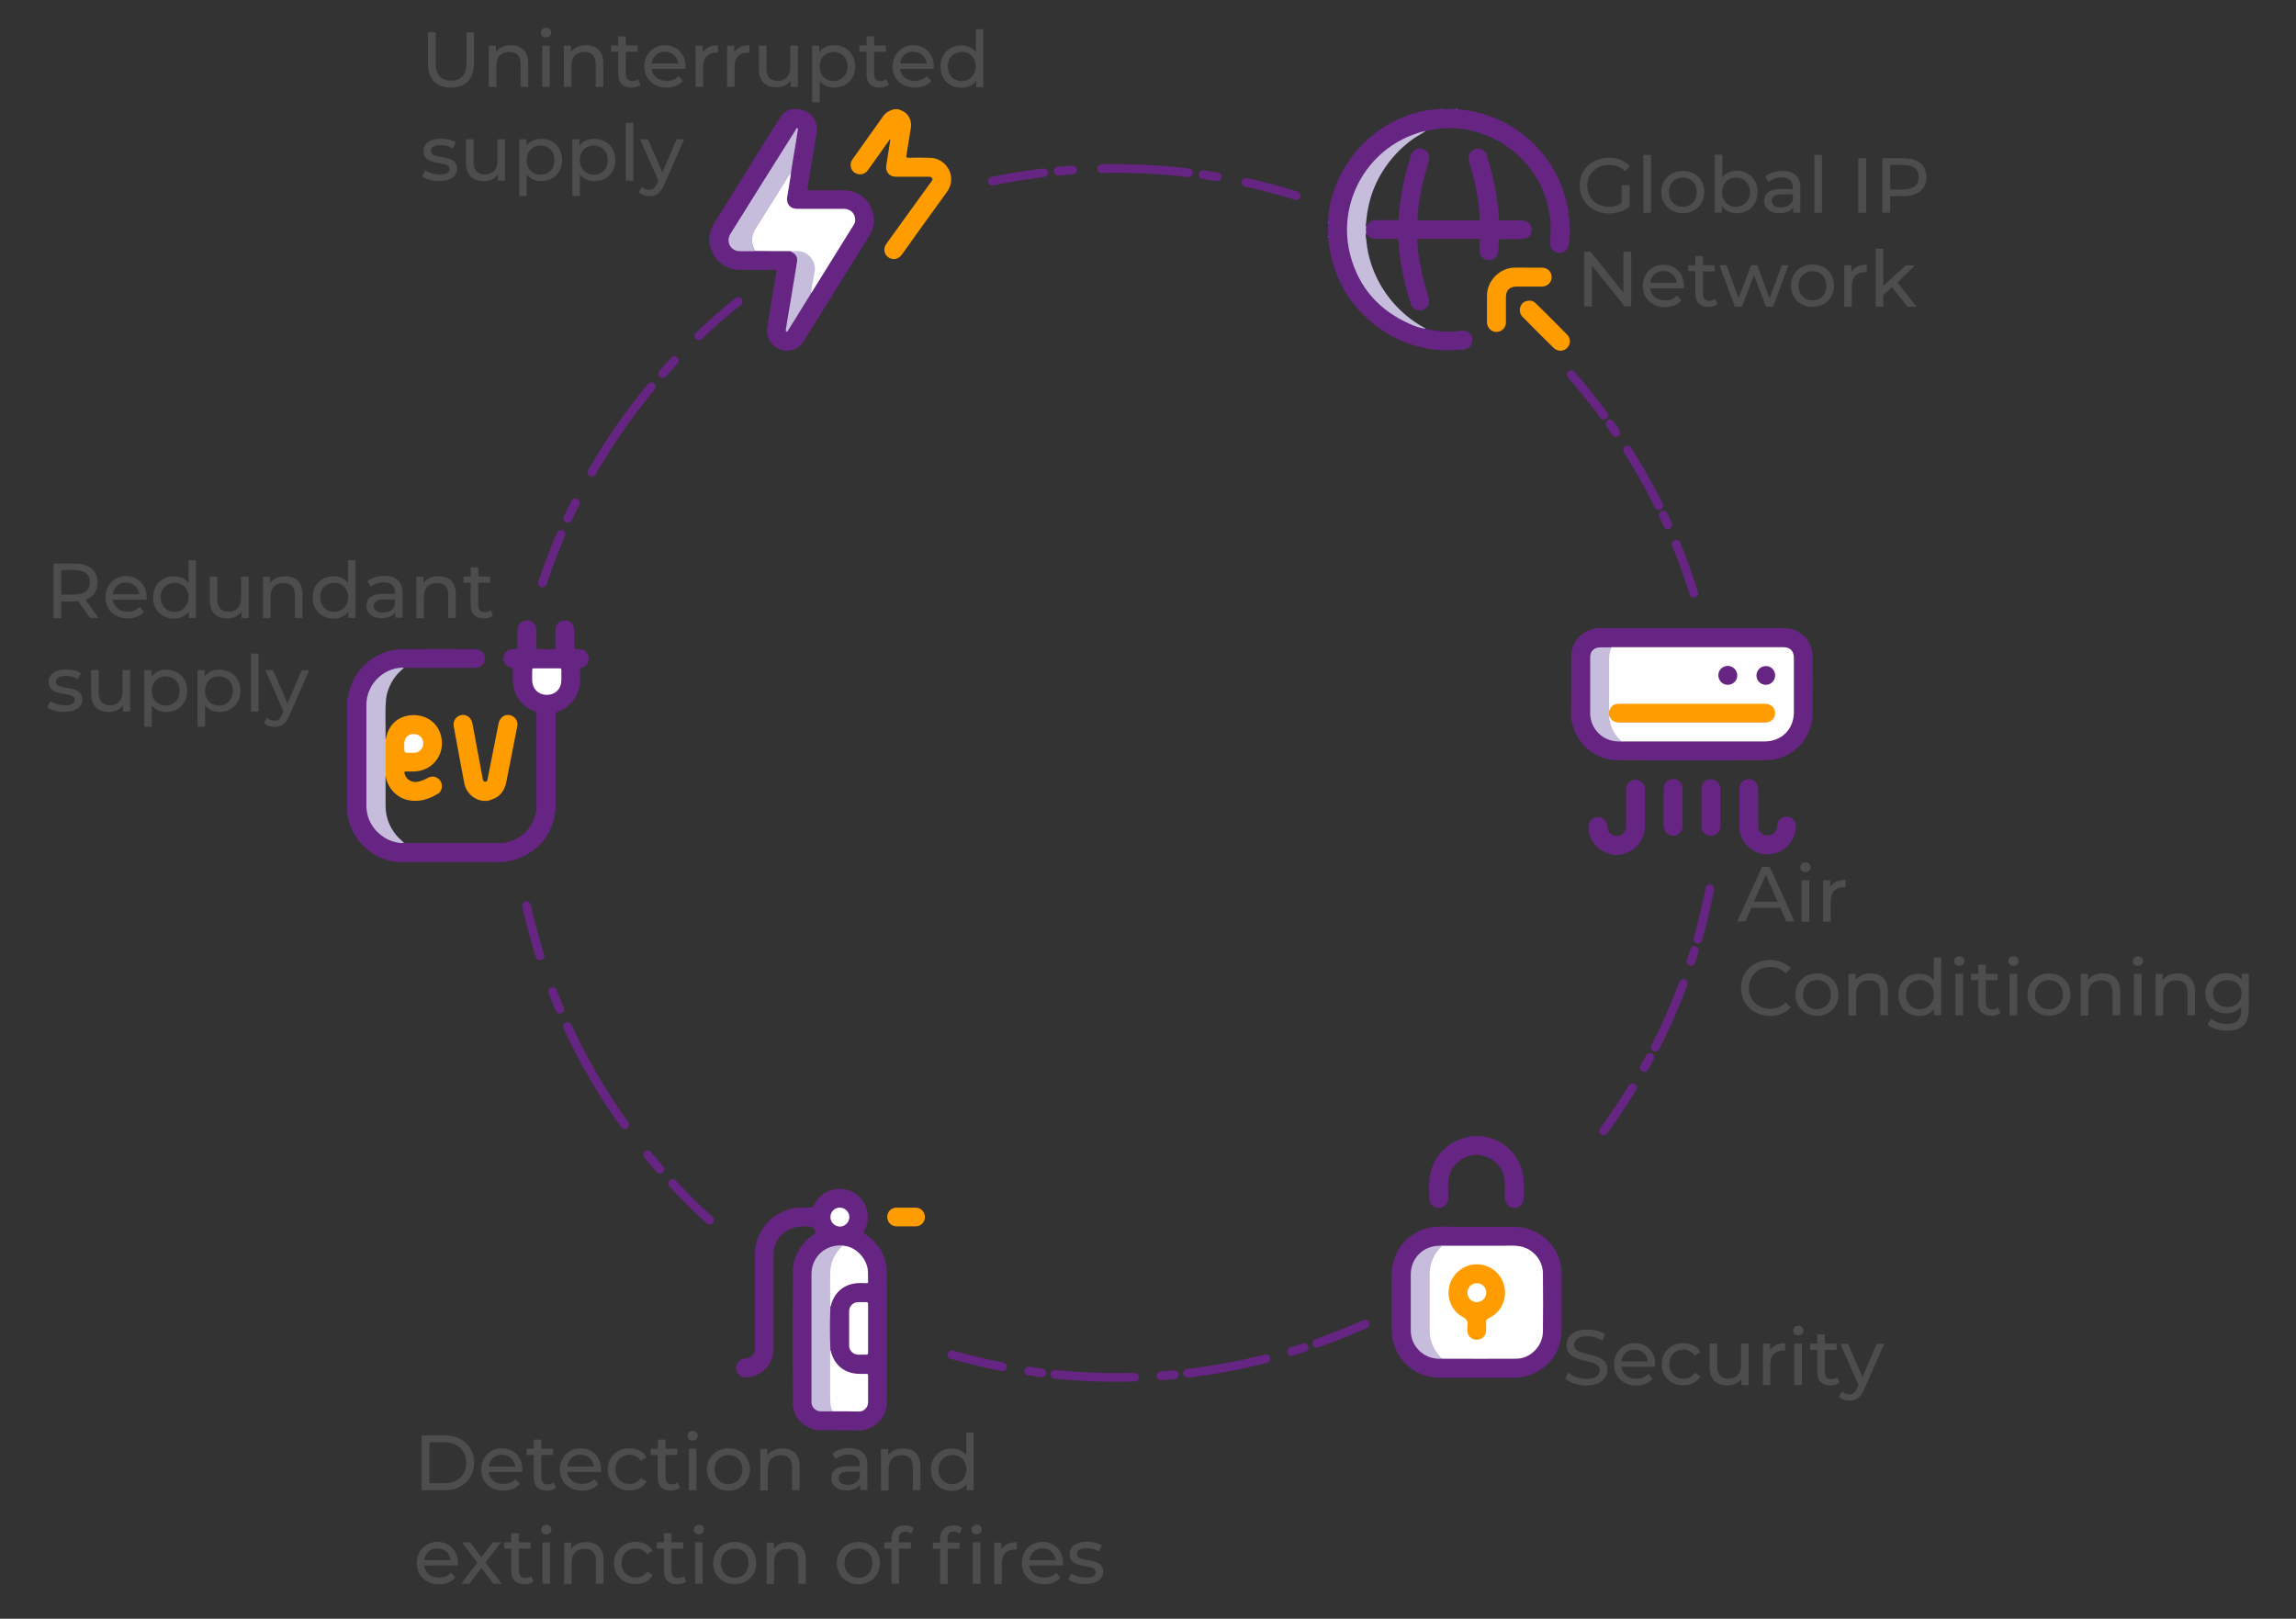 <?xml version="1.0" encoding="utf-8"?>
<!-- Generator: Adobe Illustrator 26.0.3, SVG Export Plug-In . SVG Version: 6.00 Build 0)  -->
<svg version="1.1" id="Capa_1" xmlns="http://www.w3.org/2000/svg" xmlns:xlink="http://www.w3.org/1999/xlink" x="0px" y="0px"
	 viewBox="0 0 1030.2 726.4" style="enable-background:new 0 0 1030.2 726.4;" xml:space="preserve">
<rect x="0" y="0" width="1030.2" height="726.4" fill="#333333" stroke="none"/>
<style type="text/css">
	.st0{fill:#4D4D4D;}
	.st1{fill:#662483;}
	.st2{fill:#FF9D00;}
	.st3{fill:#3954D0;}
	.st4{fill:#3853D0;}
	.st5{fill:#FEFEFE;}
	.st6{fill:#C6BDDD;}
	.st7{fill:#293AC4;}
	.st8{fill:#828DDC;}
	.st9{fill:#7C86DA;}
	.st10{fill:#98A1E2;}
	.st11{fill:#8A94DE;}
	.st12{fill:#6D7AD6;}
	.st13{fill:#6E7AD7;}
	.st14{fill:#2B48CD;}
	.st15{fill:none;stroke:#662483;stroke-width:3.893;stroke-linecap:round;stroke-miterlimit:10;}
	.st16{fill:none;stroke:#662483;stroke-width:3.893;stroke-linecap:round;stroke-miterlimit:10;stroke-dasharray:7.799,15.599;}
	
		.st17{fill:none;stroke:#662483;stroke-width:3.893;stroke-linecap:round;stroke-miterlimit:10;stroke-dasharray:46.796,7.799,7.799,15.599;}
	.st18{fill:none;stroke:#662483;stroke-width:3.893;stroke-linecap:round;stroke-miterlimit:10;stroke-dasharray:8.51,17.019;}
	
		.st19{fill:none;stroke:#662483;stroke-width:3.893;stroke-linecap:round;stroke-miterlimit:10;stroke-dasharray:51.057,8.51,8.51,17.019;}
	.st20{fill:none;stroke:#662483;stroke-width:3.893;stroke-linecap:round;stroke-miterlimit:10;stroke-dasharray:5.96,11.921;}
	
		.st21{fill:none;stroke:#662483;stroke-width:3.893;stroke-linecap:round;stroke-miterlimit:10;stroke-dasharray:35.762,5.96,5.96,11.921;}
	.st22{fill:none;stroke:#662483;stroke-width:3.893;stroke-linecap:round;stroke-miterlimit:10;stroke-dasharray:5.211,10.422;}
	
		.st23{fill:none;stroke:#662483;stroke-width:3.893;stroke-linecap:round;stroke-miterlimit:10;stroke-dasharray:31.266,5.211,5.211,10.422;}
	.st24{fill:none;stroke:#662483;stroke-width:3.893;stroke-linecap:round;stroke-miterlimit:10;stroke-dasharray:4.753,9.506;}
	
		.st25{fill:none;stroke:#662483;stroke-width:3.893;stroke-linecap:round;stroke-miterlimit:10;stroke-dasharray:28.517,4.753,4.753,9.506;}
	.st26{fill:none;stroke:#662483;stroke-width:3.893;stroke-linecap:round;stroke-miterlimit:10;stroke-dasharray:6.514,13.028;}
	
		.st27{fill:none;stroke:#662483;stroke-width:3.893;stroke-linecap:round;stroke-miterlimit:10;stroke-dasharray:39.084,6.514,6.514,13.028;}
</style>
<g>
	<g>
		<g>
			<path class="st0" d="M192,28.5V14.5h3.5v13.8c0,5.4,2.5,7.9,6.9,7.9s6.9-2.5,6.9-7.9V14.5h3.4v13.9c0,7.1-3.9,10.9-10.4,10.9
				C195.9,39.3,192,35.6,192,28.5z"/>
			<path class="st0" d="M237,28.4V39h-3.4V28.7c0-3.6-1.8-5.4-5-5.4c-3.6,0-5.9,2.1-5.9,6.2V39h-3.4V20.5h3.2v2.8
				c1.4-1.9,3.7-3,6.7-3C233.9,20.3,237,22.9,237,28.4z"/>
			<path class="st0" d="M242.7,14.7c0-1.2,1-2.2,2.3-2.2s2.3,0.9,2.3,2.1c0,1.3-0.9,2.2-2.3,2.2C243.7,16.9,242.7,16,242.7,14.7z
				 M243.3,20.5h3.4V39h-3.4V20.5z"/>
			<path class="st0" d="M270.7,28.4V39h-3.4V28.7c0-3.6-1.8-5.4-5-5.4c-3.6,0-5.9,2.1-5.9,6.2V39h-3.4V20.5h3.2v2.8
				c1.4-1.9,3.7-3,6.7-3C267.5,20.3,270.7,22.9,270.7,28.4z"/>
			<path class="st0" d="M287.4,38c-1,0.9-2.6,1.3-4.1,1.3c-3.7,0-5.9-2.1-5.9-5.8V23.2h-3.2v-2.8h3.2v-4.1h3.4v4.1h5.3v2.8h-5.3
				v10.1c0,2,1.1,3.1,2.9,3.1c1,0,1.9-0.3,2.6-0.9L287.4,38z"/>
			<path class="st0" d="M307.5,30.9h-15.1c0.4,3.3,3,5.4,6.7,5.4c2.2,0,4-0.7,5.4-2.2l1.9,2.2c-1.7,2-4.2,3-7.3,3c-6,0-10-4-10-9.5
				c0-5.5,4-9.5,9.3-9.5s9.2,3.9,9.2,9.6C307.6,30.1,307.5,30.6,307.5,30.9z M292.4,28.5h11.9c-0.4-3.1-2.7-5.3-6-5.3
				C295.2,23.1,292.8,25.3,292.4,28.5z"/>
			<path class="st0" d="M322.2,20.3v3.3c-0.3,0-0.5,0-0.8,0c-3.6,0-5.9,2.2-5.9,6.3V39h-3.4V20.5h3.2v3.1
				C316.6,21.4,319,20.3,322.2,20.3z"/>
			<path class="st0" d="M336.3,20.3v3.3c-0.3,0-0.5,0-0.8,0c-3.6,0-5.9,2.2-5.9,6.3V39h-3.4V20.5h3.2v3.1
				C330.8,21.4,333.1,20.3,336.3,20.3z"/>
			<path class="st0" d="M358,20.5V39h-3.2v-2.8c-1.4,1.9-3.7,3-6.3,3c-4.8,0-8-2.6-8-8.1V20.5h3.4v10.3c0,3.6,1.8,5.5,5,5.5
				c3.5,0,5.7-2.2,5.7-6.2v-9.6H358z"/>
			<path class="st0" d="M383.7,29.8c0,5.7-4,9.5-9.4,9.5c-2.6,0-4.9-1-6.5-3v9.6h-3.4V20.5h3.2v2.9c1.5-2.1,3.9-3.1,6.6-3.1
				C379.7,20.3,383.7,24.1,383.7,29.8z M380.3,29.8c0-3.9-2.7-6.5-6.3-6.5c-3.5,0-6.2,2.6-6.2,6.5c0,4,2.7,6.6,6.2,6.6
				C377.6,36.3,380.3,33.7,380.3,29.8z"/>
			<path class="st0" d="M398.8,38c-1,0.9-2.6,1.3-4.1,1.3c-3.7,0-5.9-2.1-5.9-5.8V23.2h-3.2v-2.8h3.2v-4.1h3.4v4.1h5.3v2.8h-5.3
				v10.1c0,2,1.1,3.1,2.9,3.1c1,0,1.9-0.3,2.6-0.9L398.8,38z"/>
			<path class="st0" d="M418.9,30.9h-15.1c0.4,3.3,3,5.4,6.7,5.4c2.2,0,4-0.7,5.4-2.2l1.9,2.2c-1.7,2-4.2,3-7.3,3c-6,0-10-4-10-9.5
				c0-5.5,4-9.5,9.3-9.5s9.2,3.9,9.2,9.6C419,30.1,419,30.6,418.9,30.9z M403.9,28.5h11.9c-0.4-3.1-2.7-5.3-6-5.3
				C406.6,23.1,404.2,25.3,403.9,28.5z"/>
			<path class="st0" d="M441.2,13.1v26h-3.2v-2.9c-1.5,2.1-3.9,3.2-6.6,3.2c-5.4,0-9.4-3.8-9.4-9.5c0-5.7,4-9.5,9.4-9.5
				c2.6,0,4.9,1,6.5,3V13.1H441.2z M437.8,29.8c0-4-2.7-6.5-6.2-6.5c-3.6,0-6.3,2.6-6.3,6.5c0,4,2.7,6.6,6.3,6.6
				C435.1,36.3,437.8,33.7,437.8,29.8z"/>
			<path class="st0" d="M189.4,79.1l1.4-2.7c1.6,1.1,4.1,1.9,6.5,1.9c3.1,0,4.4-0.9,4.4-2.5c0-4.2-11.7-0.6-11.7-8
				c0-3.3,3-5.6,7.7-5.6c2.4,0,5.2,0.6,6.8,1.7l-1.4,2.7c-1.7-1.1-3.5-1.5-5.4-1.5c-2.9,0-4.4,1.1-4.4,2.6c0,4.4,11.8,0.8,11.8,8
				c0,3.4-3.1,5.5-8,5.5C193.9,81.3,190.9,80.4,189.4,79.1z"/>
			<path class="st0" d="M226.6,62.5v18.6h-3.2v-2.8c-1.4,1.9-3.7,3-6.3,3c-4.8,0-8-2.6-8-8.1V62.5h3.4v10.3c0,3.6,1.8,5.5,5,5.5
				c3.5,0,5.7-2.2,5.7-6.2v-9.6H226.6z"/>
			<path class="st0" d="M252.2,71.8c0,5.7-4,9.5-9.4,9.5c-2.6,0-4.9-1-6.5-3v9.6H233V62.5h3.2v2.9c1.5-2.1,3.9-3.1,6.6-3.1
				C248.3,62.3,252.2,66.1,252.2,71.8z M248.8,71.8c0-3.9-2.7-6.5-6.3-6.5c-3.5,0-6.2,2.6-6.2,6.5c0,4,2.7,6.6,6.2,6.6
				C246.1,78.4,248.8,75.8,248.8,71.8z"/>
			<path class="st0" d="M276.1,71.8c0,5.7-4,9.5-9.4,9.5c-2.6,0-4.9-1-6.5-3v9.6h-3.4V62.5h3.2v2.9c1.5-2.1,3.9-3.1,6.6-3.1
				C272.1,62.3,276.1,66.1,276.1,71.8z M272.7,71.8c0-3.9-2.7-6.5-6.3-6.5c-3.5,0-6.2,2.6-6.2,6.5c0,4,2.7,6.6,6.2,6.6
				C270,78.4,272.7,75.8,272.7,71.8z"/>
			<path class="st0" d="M280.8,55.1h3.4v26h-3.4V55.1z"/>
			<path class="st0" d="M307,62.5l-9,20.4c-1.6,3.9-3.8,5.1-6.6,5.1c-1.8,0-3.6-0.6-4.8-1.7l1.4-2.5c0.9,0.9,2.1,1.4,3.3,1.4
				c1.6,0,2.6-0.7,3.5-2.9l0.6-1.3l-8.2-18.5h3.5l6.5,14.9l6.4-14.9H307z"/>
		</g>
	</g>
	<g>
		<g>
			<path class="st0" d="M189.2,644.1h10.3c7.9,0,13.2,5,13.2,12.3s-5.4,12.3-13.2,12.3h-10.3V644.1z M199.3,665.6
				c6.1,0,9.9-3.7,9.9-9.2c0-5.5-3.9-9.2-9.9-9.2h-6.6v18.4H199.3z"/>
			<path class="st0" d="M234.3,660.5h-15.1c0.4,3.3,3,5.4,6.7,5.4c2.2,0,4-0.7,5.4-2.2l1.9,2.2c-1.7,2-4.2,3-7.3,3c-6,0-10-4-10-9.5
				c0-5.5,4-9.5,9.3-9.5s9.2,3.9,9.2,9.6C234.4,659.7,234.4,660.2,234.3,660.5z M219.3,658.1h11.9c-0.4-3.1-2.7-5.3-6-5.3
				C222,652.7,219.6,654.9,219.3,658.1z"/>
			<path class="st0" d="M249.5,667.6c-1,0.9-2.6,1.3-4.1,1.3c-3.7,0-5.9-2.1-5.9-5.8v-10.2h-3.2v-2.8h3.2V646h3.4v4.1h5.3v2.8h-5.3
				v10.1c0,2,1.1,3.1,2.9,3.1c1,0,1.9-0.3,2.6-0.9L249.5,667.6z"/>
			<path class="st0" d="M269.6,660.5h-15.1c0.4,3.3,3,5.4,6.7,5.4c2.2,0,4-0.7,5.4-2.2l1.9,2.2c-1.7,2-4.2,3-7.3,3c-6,0-10-4-10-9.5
				c0-5.5,4-9.5,9.3-9.5s9.2,3.9,9.2,9.6C269.7,659.7,269.7,660.2,269.6,660.5z M254.6,658.1h11.9c-0.4-3.1-2.7-5.3-6-5.3
				C257.3,652.7,254.9,654.9,254.6,658.1z"/>
			<path class="st0" d="M272.7,659.4c0-5.5,4.1-9.5,9.8-9.5c3.3,0,6.1,1.4,7.6,4l-2.6,1.6c-1.2-1.8-3-2.7-5-2.7
				c-3.6,0-6.4,2.6-6.4,6.5c0,4,2.7,6.6,6.4,6.6c2,0,3.9-0.8,5-2.7l2.6,1.6c-1.5,2.6-4.2,4-7.6,4
				C276.8,668.9,272.7,664.9,272.7,659.4z"/>
			<path class="st0" d="M305.1,667.6c-1,0.9-2.6,1.3-4.1,1.3c-3.7,0-5.9-2.1-5.9-5.8v-10.2H292v-2.8h3.2V646h3.4v4.1h5.3v2.8h-5.3
				v10.1c0,2,1.1,3.1,2.9,3.1c1,0,1.9-0.3,2.6-0.9L305.1,667.6z"/>
			<path class="st0" d="M308.5,644.3c0-1.2,1-2.2,2.3-2.2s2.3,0.9,2.3,2.1c0,1.3-0.9,2.2-2.3,2.2
				C309.5,646.5,308.5,645.6,308.5,644.3z M309.1,650.1h3.4v18.6h-3.4V650.1z"/>
			<path class="st0" d="M317.2,659.4c0-5.5,4.1-9.5,9.7-9.5c5.6,0,9.6,3.9,9.6,9.5s-4.1,9.5-9.6,9.5
				C321.3,668.9,317.2,664.9,317.2,659.4z M333.1,659.4c0-4-2.7-6.5-6.2-6.5c-3.6,0-6.3,2.6-6.3,6.5s2.7,6.6,6.3,6.6
				C330.4,665.9,333.1,663.3,333.1,659.4z"/>
			<path class="st0" d="M358.8,658v10.7h-3.4v-10.3c0-3.6-1.8-5.4-5-5.4c-3.6,0-5.9,2.1-5.9,6.2v9.6h-3.4v-18.6h3.2v2.8
				c1.4-1.9,3.7-3,6.7-3C355.6,649.9,358.8,652.5,358.8,658z"/>
			<path class="st0" d="M389.2,657.4v11.2H386v-2.5c-1.1,1.7-3.2,2.7-6.1,2.7c-4.2,0-6.9-2.2-6.9-5.5c0-3,1.9-5.4,7.5-5.4h5.3v-0.7
				c0-2.8-1.6-4.5-5-4.5c-2.2,0-4.4,0.8-5.9,2l-1.4-2.5c1.9-1.5,4.7-2.4,7.7-2.4C386.3,649.9,389.2,652.4,389.2,657.4z M385.8,663
				v-2.6h-5.2c-3.3,0-4.3,1.3-4.3,2.9c0,1.9,1.5,3,4.1,3C383,666.3,385,665.1,385.8,663z"/>
			<path class="st0" d="M413,658v10.7h-3.4v-10.3c0-3.6-1.8-5.4-5-5.4c-3.6,0-5.9,2.1-5.9,6.2v9.6h-3.4v-18.6h3.2v2.8
				c1.4-1.9,3.7-3,6.7-3C409.8,649.9,413,652.5,413,658z"/>
			<path class="st0" d="M436.9,642.7v26h-3.2v-2.9c-1.5,2.1-3.9,3.2-6.6,3.2c-5.4,0-9.4-3.8-9.4-9.5s4-9.5,9.4-9.5
				c2.6,0,4.9,1,6.5,3v-10.2H436.9z M433.6,659.4c0-4-2.7-6.5-6.2-6.5c-3.6,0-6.3,2.6-6.3,6.5s2.7,6.6,6.3,6.6
				C430.9,665.9,433.6,663.3,433.6,659.4z"/>
			<path class="st0" d="M205.4,702.5h-15.1c0.4,3.3,3,5.4,6.7,5.4c2.2,0,4-0.7,5.4-2.2l1.9,2.2c-1.7,2-4.2,3-7.3,3c-6,0-10-4-10-9.5
				c0-5.5,4-9.5,9.3-9.5s9.2,3.9,9.2,9.6C205.5,701.8,205.4,702.2,205.4,702.5z M190.3,700.1h11.9c-0.4-3.1-2.7-5.3-6-5.3
				C193.1,694.8,190.7,697,190.3,700.1z"/>
			<path class="st0" d="M221.4,710.7l-5.4-7.1l-5.4,7.1h-3.7l7.3-9.5l-7-9.1h3.7l5.1,6.7l5.1-6.7h3.7l-7,9.1l7.4,9.5H221.4z"/>
			<path class="st0" d="M239.4,709.6c-1,0.9-2.6,1.3-4.1,1.3c-3.7,0-5.9-2.1-5.9-5.8v-10.2h-3.2v-2.8h3.2v-4.1h3.4v4.1h5.3v2.8h-5.3
				v10.1c0,2,1.1,3.1,2.9,3.1c1,0,1.9-0.3,2.6-0.9L239.4,709.6z"/>
			<path class="st0" d="M242.8,686.4c0-1.2,1-2.2,2.3-2.2s2.3,0.9,2.3,2.1c0,1.3-0.9,2.2-2.3,2.2
				C243.8,688.6,242.8,687.6,242.8,686.4z M243.4,692.1h3.4v18.6h-3.4V692.1z"/>
			<path class="st0" d="M270.8,700v10.7h-3.4v-10.3c0-3.6-1.8-5.4-5-5.4c-3.6,0-5.9,2.1-5.9,6.2v9.6h-3.4v-18.6h3.2v2.8
				c1.4-1.9,3.7-3,6.7-3C267.6,692,270.8,694.5,270.8,700z"/>
			<path class="st0" d="M275.5,701.4c0-5.5,4.1-9.5,9.8-9.5c3.3,0,6.1,1.4,7.6,4l-2.6,1.6c-1.2-1.8-3-2.7-5-2.7
				c-3.6,0-6.4,2.6-6.4,6.5c0,4,2.7,6.6,6.4,6.6c2,0,3.9-0.8,5-2.7l2.6,1.6c-1.5,2.6-4.2,4-7.6,4
				C279.6,710.9,275.5,706.9,275.5,701.4z"/>
			<path class="st0" d="M307.9,709.6c-1,0.9-2.6,1.3-4.1,1.3c-3.7,0-5.9-2.1-5.9-5.8v-10.2h-3.2v-2.8h3.2v-4.1h3.4v4.1h5.3v2.8h-5.3
				v10.1c0,2,1.1,3.1,2.9,3.1c1,0,1.9-0.3,2.6-0.9L307.9,709.6z"/>
			<path class="st0" d="M311.3,686.4c0-1.2,1-2.2,2.3-2.2s2.3,0.9,2.3,2.1c0,1.3-0.9,2.2-2.3,2.2
				C312.3,688.6,311.3,687.6,311.3,686.4z M311.9,692.1h3.4v18.6h-3.4V692.1z"/>
			<path class="st0" d="M320,701.4c0-5.5,4.1-9.5,9.7-9.5c5.6,0,9.6,3.9,9.6,9.5s-4.1,9.5-9.6,9.5C324.1,710.9,320,706.9,320,701.4z
				 M335.9,701.4c0-4-2.7-6.5-6.2-6.5c-3.6,0-6.3,2.6-6.3,6.5s2.7,6.6,6.3,6.6C333.2,708,335.9,705.4,335.9,701.4z"/>
			<path class="st0" d="M361.6,700v10.7h-3.4v-10.3c0-3.6-1.8-5.4-5-5.4c-3.6,0-5.9,2.1-5.9,6.2v9.6H344v-18.6h3.2v2.8
				c1.4-1.9,3.7-3,6.7-3C358.4,692,361.6,694.5,361.6,700z"/>
			<path class="st0" d="M375.5,701.4c0-5.5,4.1-9.5,9.7-9.5c5.6,0,9.6,3.9,9.6,9.5s-4.1,9.5-9.6,9.5
				C379.6,710.9,375.5,706.9,375.5,701.4z M391.4,701.4c0-4-2.7-6.5-6.2-6.5c-3.6,0-6.3,2.6-6.3,6.5s2.7,6.6,6.3,6.6
				C388.8,708,391.4,705.4,391.4,701.4z"/>
			<path class="st0" d="M403.3,690.5v1.6h5.4v2.8h-5.3v15.8H400v-15.8h-3.2v-2.8h3.2v-1.6c0-3.6,2.2-6,6.1-6c1.4,0,2.8,0.4,3.8,1.1
				l-1,2.6c-0.7-0.5-1.6-0.9-2.6-0.9C404.3,687.3,403.3,688.4,403.3,690.5z"/>
			<path class="st0" d="M427.9,684.5c1.4,0,2.8,0.4,3.8,1.1l-1,2.6c-0.7-0.5-1.6-0.9-2.6-0.9c-2,0-3,1.1-3,3.3v1.6h5.4v2.8h-5.3
				v15.8h-3.4v-15.8h-3.2v-2.8h3.2v-1.6C421.8,686.9,424,684.5,427.9,684.5z M435.9,686.4c0-1.2,1-2.2,2.3-2.2s2.3,0.9,2.3,2.1
				c0,1.3-0.9,2.2-2.3,2.2C436.8,688.6,435.9,687.6,435.9,686.4z M436.5,692.1h3.4v18.6h-3.4V692.1z"/>
			<path class="st0" d="M456.2,692v3.3c-0.3,0-0.5,0-0.8,0c-3.6,0-5.9,2.2-5.9,6.3v9.2h-3.4v-18.6h3.2v3.1
				C450.7,693.1,453,692,456.2,692z"/>
			<path class="st0" d="M476.9,702.5h-15.1c0.4,3.3,3,5.4,6.7,5.4c2.2,0,4-0.7,5.4-2.2l1.9,2.2c-1.7,2-4.2,3-7.3,3c-6,0-10-4-10-9.5
				c0-5.5,4-9.5,9.3-9.5s9.2,3.9,9.2,9.6C477,701.8,476.9,702.2,476.9,702.5z M461.8,700.1h11.9c-0.4-3.1-2.7-5.3-6-5.3
				C464.6,694.8,462.2,697,461.8,700.1z"/>
			<path class="st0" d="M479.3,708.7l1.4-2.7c1.6,1.1,4.1,1.9,6.5,1.9c3.1,0,4.4-0.9,4.4-2.5c0-4.2-11.7-0.6-11.7-8
				c0-3.3,3-5.6,7.7-5.6c2.4,0,5.1,0.6,6.8,1.7l-1.4,2.7c-1.7-1.1-3.5-1.5-5.4-1.5c-2.9,0-4.4,1.1-4.4,2.6c0,4.4,11.8,0.8,11.8,8
				c0,3.4-3.1,5.5-8,5.5C483.9,710.9,480.8,710,479.3,708.7z"/>
		</g>
	</g>
	<g>
		<g>
			<path class="st0" d="M40.4,277.3l-5.3-7.5c-0.5,0-1,0.1-1.5,0.1h-6.1v7.5H24v-24.5h9.6c6.4,0,10.2,3.2,10.2,8.5
				c0,3.8-2,6.5-5.4,7.7l5.8,8.2H40.4z M40.3,261.3c0-3.5-2.3-5.5-6.8-5.5h-6v11h6C37.9,266.8,40.3,264.8,40.3,261.3z"/>
			<path class="st0" d="M65.7,269.1H50.6c0.4,3.3,3,5.4,6.7,5.4c2.2,0,4-0.7,5.4-2.2l1.9,2.2c-1.7,2-4.2,3-7.3,3c-6,0-10-4-10-9.5
				c0-5.5,4-9.5,9.3-9.5s9.2,3.9,9.2,9.6C65.8,268.4,65.7,268.8,65.7,269.1z M50.6,266.7h11.9c-0.4-3.1-2.7-5.3-6-5.3
				C53.4,261.4,51,263.5,50.6,266.7z"/>
			<path class="st0" d="M87.9,251.3v26h-3.2v-2.9c-1.5,2.1-3.9,3.2-6.6,3.2c-5.4,0-9.4-3.8-9.4-9.5c0-5.7,4-9.5,9.4-9.5
				c2.6,0,4.9,1,6.5,3v-10.2H87.9z M84.6,268c0-4-2.7-6.5-6.2-6.5c-3.6,0-6.3,2.6-6.3,6.5c0,4,2.7,6.6,6.3,6.6
				C81.9,274.5,84.6,271.9,84.6,268z"/>
			<path class="st0" d="M111.6,258.7v18.6h-3.2v-2.8c-1.4,1.9-3.7,3-6.3,3c-4.8,0-8-2.6-8-8.1v-10.7h3.4V269c0,3.6,1.8,5.5,5,5.5
				c3.5,0,5.7-2.2,5.7-6.2v-9.6H111.6z"/>
			<path class="st0" d="M135.7,266.6v10.7h-3.4V267c0-3.6-1.8-5.4-5-5.4c-3.6,0-5.9,2.1-5.9,6.2v9.6H118v-18.6h3.2v2.8
				c1.4-1.9,3.7-3,6.7-3C132.5,258.5,135.7,261.1,135.7,266.6z"/>
			<path class="st0" d="M159.5,251.3v26h-3.2v-2.9c-1.5,2.1-3.9,3.2-6.6,3.2c-5.4,0-9.4-3.8-9.4-9.5c0-5.7,4-9.5,9.4-9.5
				c2.6,0,4.9,1,6.5,3v-10.2H159.5z M156.2,268c0-4-2.7-6.5-6.2-6.5c-3.6,0-6.3,2.6-6.3,6.5c0,4,2.7,6.6,6.3,6.6
				C153.5,274.5,156.2,271.9,156.2,268z"/>
			<path class="st0" d="M180.6,266v11.2h-3.2v-2.5c-1.1,1.7-3.2,2.7-6.1,2.7c-4.2,0-6.9-2.2-6.9-5.5c0-3,1.9-5.4,7.5-5.4h5.3v-0.7
				c0-2.8-1.6-4.5-5-4.5c-2.2,0-4.4,0.8-5.9,2l-1.4-2.5c1.9-1.5,4.7-2.4,7.7-2.4C177.7,258.5,180.6,261,180.6,266z M177.2,271.6V269
				h-5.2c-3.3,0-4.3,1.3-4.3,2.9c0,1.9,1.5,3,4.1,3C174.4,274.9,176.4,273.7,177.2,271.6z"/>
			<path class="st0" d="M204.5,266.6v10.7h-3.4V267c0-3.6-1.8-5.4-5-5.4c-3.6,0-5.9,2.1-5.9,6.2v9.6h-3.4v-18.6h3.2v2.8
				c1.4-1.9,3.7-3,6.7-3C201.3,258.5,204.5,261.1,204.5,266.6z"/>
			<path class="st0" d="M221.2,276.2c-1,0.9-2.6,1.3-4.1,1.3c-3.7,0-5.9-2.1-5.9-5.8v-10.2H208v-2.8h3.2v-4.1h3.4v4.1h5.3v2.8h-5.3
				v10.1c0,2,1.1,3.1,2.9,3.1c1,0,1.9-0.3,2.6-0.9L221.2,276.2z"/>
			<path class="st0" d="M21.2,317.3l1.4-2.7c1.6,1.1,4.1,1.9,6.5,1.9c3.1,0,4.4-0.9,4.4-2.5c0-4.2-11.7-0.6-11.7-8
				c0-3.3,3-5.6,7.7-5.6c2.4,0,5.2,0.6,6.8,1.7l-1.4,2.7c-1.7-1.1-3.5-1.5-5.4-1.5c-2.9,0-4.4,1.1-4.4,2.6c0,4.4,11.8,0.8,11.8,8
				c0,3.4-3.1,5.5-8,5.5C25.7,319.5,22.7,318.6,21.2,317.3z"/>
			<path class="st0" d="M58.4,300.7v18.6h-3.2v-2.8c-1.4,1.9-3.7,3-6.3,3c-4.8,0-8-2.6-8-8.1v-10.7h3.4V311c0,3.6,1.8,5.5,5,5.5
				c3.5,0,5.7-2.2,5.7-6.2v-9.6H58.4z"/>
			<path class="st0" d="M84,310c0,5.7-4,9.5-9.4,9.5c-2.6,0-4.9-1-6.5-3v9.6h-3.4v-25.4H68v2.9c1.5-2.1,3.9-3.1,6.6-3.1
				C80.1,300.6,84,304.3,84,310z M80.6,310c0-3.9-2.7-6.5-6.3-6.5c-3.5,0-6.2,2.6-6.2,6.5c0,4,2.7,6.6,6.2,6.6
				C77.9,316.6,80.6,314,80.6,310z"/>
			<path class="st0" d="M107.9,310c0,5.7-4,9.5-9.4,9.5c-2.6,0-4.9-1-6.5-3v9.6h-3.4v-25.4h3.2v2.9c1.5-2.1,3.9-3.1,6.6-3.1
				C103.9,300.6,107.9,304.3,107.9,310z M104.5,310c0-3.9-2.7-6.5-6.3-6.5c-3.5,0-6.2,2.6-6.2,6.5c0,4,2.7,6.6,6.2,6.6
				C101.8,316.6,104.5,314,104.5,310z"/>
			<path class="st0" d="M112.6,293.3h3.4v26h-3.4V293.3z"/>
			<path class="st0" d="M138.8,300.7l-9,20.4c-1.6,3.9-3.8,5.1-6.6,5.1c-1.8,0-3.6-0.6-4.8-1.7l1.4-2.5c0.9,0.9,2.1,1.4,3.3,1.4
				c1.6,0,2.6-0.7,3.5-2.9l0.6-1.3l-8.2-18.5h3.5l6.5,14.9l6.4-14.9H138.8z"/>
		</g>
	</g>
	<g>
		<g>
			<path class="st0" d="M727.8,83.1h3.4v9.6c-2.5,2.1-5.9,3.1-9.3,3.1c-7.5,0-13.1-5.3-13.1-12.5c0-7.3,5.5-12.5,13.1-12.5
				c3.9,0,7.2,1.3,9.4,3.8l-2.2,2.2c-2-2-4.3-2.8-7.1-2.8c-5.7,0-9.8,4-9.8,9.4c0,5.4,4.1,9.4,9.7,9.4c2.1,0,4-0.5,5.7-1.6V83.1z"/>
			<path class="st0" d="M737.4,69.5h3.4v26h-3.4V69.5z"/>
			<path class="st0" d="M745.4,86.2c0-5.5,4.1-9.5,9.7-9.5s9.6,3.9,9.6,9.5c0,5.5-4.1,9.5-9.6,9.5S745.4,91.7,745.4,86.2z
				 M761.3,86.2c0-4-2.7-6.5-6.2-6.5c-3.6,0-6.3,2.6-6.3,6.5c0,4,2.7,6.6,6.3,6.6C758.7,92.7,761.3,90.2,761.3,86.2z"/>
			<path class="st0" d="M788.6,86.2c0,5.7-4,9.5-9.4,9.5c-2.7,0-5.1-1.1-6.6-3.2v2.9h-3.2v-26h3.4v10.2c1.5-2,3.9-3,6.5-3
				C784.7,76.7,788.6,80.5,788.6,86.2z M785.2,86.2c0-4-2.7-6.5-6.3-6.5c-3.5,0-6.2,2.6-6.2,6.5c0,4,2.7,6.6,6.2,6.6
				C782.5,92.7,785.2,90.2,785.2,86.2z"/>
			<path class="st0" d="M807.8,84.3v11.2h-3.2V93c-1.1,1.7-3.2,2.7-6.1,2.7c-4.2,0-6.9-2.2-6.9-5.5c0-3,1.9-5.4,7.5-5.4h5.3v-0.7
				c0-2.8-1.6-4.5-5-4.5c-2.2,0-4.4,0.8-5.9,2l-1.4-2.5c1.9-1.5,4.7-2.4,7.7-2.4C805,76.7,807.8,79.2,807.8,84.3z M804.5,89.8v-2.6
				h-5.2c-3.3,0-4.3,1.3-4.3,2.9c0,1.9,1.5,3,4.1,3C801.6,93.1,803.6,91.9,804.5,89.8z"/>
			<path class="st0" d="M814.1,69.5h3.4v26h-3.4V69.5z"/>
			<path class="st0" d="M833.8,71h3.5v24.5h-3.5V71z"/>
			<path class="st0" d="M864.4,79.5c0,5.3-3.9,8.5-10.2,8.5h-6.1v7.4h-3.5V71h9.6C860.6,71,864.4,74.2,864.4,79.5z M860.9,79.5
				c0-3.5-2.3-5.5-6.8-5.5h-6v11h6C858.6,85,860.9,83,860.9,79.5z"/>
			<path class="st0" d="M731.9,113v24.5H729l-14.7-18.3v18.3h-3.5V113h2.9l14.7,18.3V113H731.9z"/>
			<path class="st0" d="M755.5,129.4h-15.1c0.4,3.3,3,5.4,6.7,5.4c2.2,0,4-0.7,5.4-2.2l1.9,2.2c-1.7,2-4.2,3-7.3,3c-6,0-10-4-10-9.5
				c0-5.5,4-9.5,9.3-9.5c5.4,0,9.2,3.9,9.2,9.6C755.6,128.6,755.5,129,755.5,129.4z M740.4,126.9h11.9c-0.3-3.1-2.7-5.3-6-5.3
				C743.2,121.6,740.8,123.8,740.4,126.9z"/>
			<path class="st0" d="M770.7,136.4c-1,0.9-2.6,1.3-4.1,1.3c-3.7,0-5.9-2.1-5.9-5.8v-10.2h-3.2V119h3.2v-4.1h3.4v4.1h5.3v2.8h-5.3
				v10.1c0,2,1.1,3.1,2.9,3.1c1,0,1.9-0.3,2.6-0.9L770.7,136.4z"/>
			<path class="st0" d="M802.5,119l-6.9,18.6h-3.2l-5.4-14.1l-5.4,14.1h-3.2l-6.9-18.6h3.2l5.4,14.8l5.6-14.8h2.8l5.5,14.9l5.5-14.9
				H802.5z"/>
			<path class="st0" d="M803.6,128.2c0-5.5,4.1-9.5,9.7-9.5s9.6,3.9,9.6,9.5c0,5.5-4.1,9.5-9.6,9.5S803.6,133.8,803.6,128.2z
				 M819.5,128.2c0-4-2.7-6.5-6.2-6.5s-6.3,2.6-6.3,6.5s2.7,6.6,6.3,6.6S819.5,132.2,819.5,128.2z"/>
			<path class="st0" d="M837.6,118.8v3.3c-0.3,0-0.5,0-0.8,0c-3.6,0-5.9,2.2-5.9,6.3v9.2h-3.4V119h3.2v3.1
				C832,119.9,834.3,118.8,837.6,118.8z"/>
			<path class="st0" d="M848.9,128.9l-3.9,3.6v5.1h-3.4v-26h3.4v16.7l10.1-9.2h4.1l-7.8,7.7l8.6,10.9h-4.1L848.9,128.9z"/>
		</g>
	</g>
	<g>
		<g>
			<path class="st0" d="M798.8,407.4h-13l-2.7,6.1h-3.6l11.1-24.5h3.5l11.1,24.5h-3.7L798.8,407.4z M797.6,404.6l-5.3-12l-5.3,12
				H797.6z"/>
			<path class="st0" d="M807.8,389.2c0-1.2,1-2.2,2.3-2.2c1.3,0,2.3,0.9,2.3,2.1c0,1.3-0.9,2.2-2.3,2.2
				C808.7,391.4,807.8,390.4,807.8,389.2z M808.4,395h3.4v18.6h-3.4V395z"/>
			<path class="st0" d="M828.1,394.8v3.3c-0.3,0-0.5,0-0.8,0c-3.6,0-5.9,2.2-5.9,6.3v9.2h-3.4V395h3.2v3.1
				C822.5,395.9,824.9,394.8,828.1,394.8z"/>
			<path class="st0" d="M781.2,443.3c0-7.3,5.5-12.5,13-12.5c3.8,0,7.1,1.3,9.3,3.8l-2.3,2.2c-1.9-2-4.2-2.9-6.9-2.9
				c-5.5,0-9.6,4-9.6,9.4c0,5.4,4.1,9.4,9.6,9.4c2.7,0,5-0.9,6.9-2.9l2.3,2.2c-2.2,2.5-5.5,3.9-9.4,3.9
				C786.7,455.8,781.2,450.6,781.2,443.3z"/>
			<path class="st0" d="M805.6,446.3c0-5.5,4.1-9.5,9.7-9.5s9.6,3.9,9.6,9.5s-4.1,9.5-9.6,9.5S805.6,451.8,805.6,446.3z
				 M821.5,446.3c0-4-2.7-6.5-6.2-6.5c-3.6,0-6.3,2.6-6.3,6.5s2.7,6.6,6.3,6.6C818.8,452.8,821.5,450.2,821.5,446.3z"/>
			<path class="st0" d="M847.1,444.9v10.7h-3.4v-10.3c0-3.6-1.8-5.4-5-5.4c-3.6,0-5.9,2.1-5.9,6.2v9.6h-3.4V437h3.2v2.8
				c1.4-1.9,3.7-3,6.7-3C844,436.8,847.1,439.4,847.1,444.9z"/>
			<path class="st0" d="M871,429.6v26h-3.2v-2.9c-1.5,2.1-3.9,3.2-6.6,3.2c-5.4,0-9.4-3.8-9.4-9.5s4-9.5,9.4-9.5c2.6,0,4.9,1,6.5,3
				v-10.2H871z M867.7,446.3c0-4-2.7-6.5-6.2-6.5c-3.6,0-6.3,2.6-6.3,6.5s2.7,6.6,6.3,6.6C865,452.8,867.7,450.2,867.7,446.3z"/>
			<path class="st0" d="M876.8,431.3c0-1.2,1-2.2,2.3-2.2c1.3,0,2.3,0.9,2.3,2.1c0,1.3-0.9,2.2-2.3,2.2
				C877.8,433.4,876.8,432.5,876.8,431.3z M877.4,437h3.4v18.6h-3.4V437z"/>
			<path class="st0" d="M897.6,454.5c-1,0.9-2.6,1.3-4.1,1.3c-3.7,0-5.9-2.1-5.9-5.8v-10.2h-3.2V437h3.2v-4.1h3.4v4.1h5.3v2.8H891
				v10.1c0,2,1.1,3.1,2.9,3.1c1,0,1.9-0.3,2.6-0.9L897.6,454.5z"/>
			<path class="st0" d="M901.1,431.3c0-1.2,1-2.2,2.3-2.2c1.3,0,2.3,0.9,2.3,2.1c0,1.3-0.9,2.2-2.3,2.2
				C902,433.4,901.1,432.5,901.1,431.3z M901.7,437h3.4v18.6h-3.4V437z"/>
			<path class="st0" d="M909.7,446.3c0-5.5,4.1-9.5,9.7-9.5s9.6,3.9,9.6,9.5s-4.1,9.5-9.6,9.5S909.7,451.8,909.7,446.3z
				 M925.6,446.3c0-4-2.7-6.5-6.2-6.5c-3.6,0-6.3,2.6-6.3,6.5s2.7,6.6,6.3,6.6C923,452.8,925.6,450.2,925.6,446.3z"/>
			<path class="st0" d="M951.3,444.9v10.7h-3.4v-10.3c0-3.6-1.8-5.4-5-5.4c-3.6,0-5.9,2.1-5.9,6.2v9.6h-3.4V437h3.2v2.8
				c1.4-1.9,3.7-3,6.7-3C948.1,436.8,951.3,439.4,951.3,444.9z"/>
			<path class="st0" d="M957,431.3c0-1.2,1-2.2,2.3-2.2c1.3,0,2.3,0.9,2.3,2.1c0,1.3-0.9,2.2-2.3,2.2
				C957.9,433.4,957,432.5,957,431.3z M957.5,437h3.4v18.6h-3.4V437z"/>
			<path class="st0" d="M984.9,444.9v10.7h-3.4v-10.3c0-3.6-1.8-5.4-5-5.4c-3.6,0-5.9,2.1-5.9,6.2v9.6h-3.4V437h3.2v2.8
				c1.4-1.9,3.7-3,6.7-3C981.8,436.8,984.9,439.4,984.9,444.9z"/>
			<path class="st0" d="M1009,437v16c0,6.6-3.3,9.5-9.6,9.5c-3.4,0-6.8-0.9-8.9-2.8l1.6-2.6c1.7,1.5,4.4,2.4,7.1,2.4
				c4.4,0,6.4-2,6.4-6.2v-1.5c-1.6,1.9-4,2.9-6.7,2.9c-5.4,0-9.4-3.6-9.4-9s4.1-9,9.4-9c2.8,0,5.3,1,6.9,3V437H1009z M1005.8,445.8
				c0-3.6-2.7-6-6.4-6c-3.7,0-6.4,2.4-6.4,6c0,3.6,2.7,6.1,6.4,6.1C1003.1,451.9,1005.8,449.4,1005.8,445.8z"/>
		</g>
	</g>
	<g>
		<path class="st1" d="M358.8,49c1.5,0.4,3.1,0.9,4.4,1.9c2.8,2.3,3.8,5.3,3.2,8.9c-1.4,8.2-2.7,16.5-4.1,24.7
			c-0.1,0.8,0.1,0.9,0.8,0.9c5.1,0,10.3,0,15.4,0c6.8,0,12.2,4.5,13.4,11.2c0.6,3.2-0.1,6.3-1.8,9.1c-9.8,15.8-19.6,31.6-29.5,47.4
			c-2,3.3-5.5,4.8-9.1,4.1c-3.7-0.7-6.5-3.4-7.2-7.1c-0.4-2,0.1-3.9,0.4-5.8c1.2-7.4,2.4-14.9,3.7-22.3c0.1-0.8-0.2-0.9-0.9-0.9
			c-4.9,0-9.9,0-14.8,0c-7.4,0-12.4-3.9-14.1-11c0-0.2,0-0.4-0.2-0.4c0-0.2,0-0.4,0-0.6c0.2-0.4,0.2-0.8,0-1.3c0-0.1,0-0.1,0-0.2
			c0.2-0.4,0.2-0.8,0-1.3c0-0.2,0-0.4,0-0.6c0.2-2.4,1.4-4.4,2.6-6.5c5.5-8.7,11-17.5,16.4-26.3c4.1-6.6,8.3-13.2,12.4-19.8
			c1.4-2.3,3.4-3.9,6.2-4.2C357,49,357.9,49,358.8,49z"/>
		<path class="st2" d="M402.9,49c1.9,0.6,3.6,1.4,4.7,3.1c1,1.6,1.4,3.3,1.1,5.2c-0.7,4.1-1.3,8.3-2,12.4c-0.2,0.9,0.1,1.1,1,1.1
			c3.2-0.1,6.4-0.1,9.6,0c5.3,0.1,9.6,4.6,9.5,9.9c-0.1,2-0.7,3.8-1.9,5.4c-6.8,9.4-13.6,18.8-20.3,28.2c-1.5,2.1-4.1,2.6-6.1,1.1
			c-1.9-1.4-2.3-3.9-0.8-6c5.9-8.2,11.8-16.4,17.7-24.5c0.8-1.1,1.6-2.3,2.5-3.4c0.3-0.5,0.7-0.9,0.4-1.5c-0.4-0.6-0.9-0.7-1.5-0.7
			c-5,0-10,0-15,0c-2.4,0-4.3-1.9-4.2-4.3c0-0.7,0.2-1.5,0.3-2.2c0.5-3.4,1.1-6.8,1.6-10.2c-0.5,0-0.5,0.3-0.7,0.6
			c-3.1,4.4-6.3,8.8-9.4,13.2c-1.1,1.6-3.1,2.2-4.9,1.6c-1.8-0.6-2.9-2.3-2.8-4.2c0-0.8,0.3-1.6,0.8-2.3c4.6-6.5,9.2-12.9,13.8-19.4
			c1.1-1.6,2.7-2.4,4.5-3C401.3,49,402.1,49,402.9,49z"/>
		<path class="st3" d="M318.4,106.3c0.4,0.4,0.3,0.8,0,1.3C318.4,107.2,318.4,106.7,318.4,106.3z"/>
		<path class="st4" d="M318.4,107.8c0.3,0.4,0.4,0.8,0,1.3C318.4,108.6,318.4,108.2,318.4,107.8z"/>
		<path class="st5" d="M354.4,112.7c-5.1,0-10.3,0-15.4-0.1c-0.4-0.1-0.6-0.5-0.7-0.9c-1.5-3.2-1.2-6.3,0.7-9.4
			c4.8-7.5,9.5-15.1,14.2-22.6c0.3-0.5,0.6-1,1-1.5c0.1-0.2,0.3-0.4,0.5-0.3c0.3,0.1,0.2,0.4,0.1,0.6c-0.5,3.3-1,6.6-1.6,9.9
			c-0.5,3,1.3,5.3,4.4,5.3c7,0,14,0,21,0c3.2,0,5.3,2.3,5.1,5.3c0,0.7-0.3,1.4-0.7,2c-6.3,10.1-12.6,20.2-18.9,30.4
			c-0.6-0.3-0.3-0.8-0.3-1.2c0.5-2.7,0.9-5.3,1.4-8c0.9-5.1-2.7-9.3-7.9-9.3C356.3,113,355.3,112.9,354.4,112.7z"/>
		<path class="st6" d="M354.6,78.6c0-0.1,0-0.3-0.1-0.6c-1.2,1.8-2.2,3.5-3.3,5.3c-2.9,4.6-5.7,9.1-8.6,13.7
			c-1.3,2.1-2.7,4.1-3.9,6.2c-1.8,3.2-1.6,6.4,0.2,9.5c-2.4,0-4.8,0.1-7.2,0c-3.9-0.1-6.1-4.3-4-7.7c9.7-15.6,19.5-31.2,29.3-46.7
			c0.1-0.1,0.1-0.2,0.2-0.4c0.2-0.2,0.3-0.5,0.6-0.4c0.3,0.2,0.3,0.4,0.2,0.7c-0.3,1.9-0.6,3.9-0.9,5.8c-0.8,4.7-1.6,9.4-2.3,14.2
			C354.7,78.4,354.7,78.5,354.6,78.6z"/>
		<path class="st6" d="M354.4,112.7c1.9,0,3.7-0.2,5.5,0.3c3.8,1,6.4,5.3,5.6,9.1c-0.6,2.9-1.1,5.9-1.6,8.9c0,0.2,0.1,0.3,0.1,0.5
			c-3.5,5.6-6.9,11.2-10.4,16.8c-0.2,0.3-0.3,0.7-0.7,0.5c-0.5-0.2-0.3-0.7-0.3-1c0.6-4,1.3-7.9,2-11.9c1-6.1,2-12.2,3-18.3
			C358.1,115.3,356.9,113.7,354.4,112.7z"/>
	</g>
	<g>
		<path class="st1" d="M654.5,48.9c1.1,0.5,2.4,0.4,3.6,0.6c22.9,3.3,41.6,21.5,45.4,44.3c0.9,5.3,1.1,10.6,0.4,15.9
			c-0.3,2.4-2.4,4.1-4.7,3.8c-2.3-0.3-3.9-2.4-3.7-4.7c2.4-21.4-9.4-40.8-29.5-48.4c-8.3-3.2-16.9-3.7-25.6-1.8
			c-0.2,0.1-0.5,0.2-0.7,0.2c-3.4,1.2-7,2.2-10.2,3.9c-10.7,5.7-18.3,14.2-22.3,25.7c-1.9,5.4-2.7,10.9-2.5,16.6
			c0.4,8,2.6,15.5,6.9,22.3c1.9,3,4,5.8,6.6,8.2c5.5,5.4,12,9.2,19.4,11.3c0.7,0.2,1.4,0.5,2.1,0.7c3.1,0.9,6.2,1.2,9.4,1.3
			c2.3,0.1,4.5-0.1,6.8-0.4c2.4-0.3,4.5,1.4,4.8,3.7c0.3,2.3-1.4,4.4-3.8,4.7c-14.7,1.7-28-1.8-39.7-10.8
			c-11.8-9.1-18.6-21.1-20.8-35.8c-0.1-0.8,0-1.7-0.5-2.5c0-0.4,0-0.7,0-1.1c0.1-0.1,0.1-0.3,0.1-0.4c0-0.1,0-0.3-0.1-0.4
			c0-1.8,0-3.7,0-5.5c0.1-0.1,0.1-0.3,0.1-0.4c0-0.1,0-0.3-0.1-0.4c0-0.4,0-0.7,0-1.1c0.2-2.9,0.6-5.7,1.3-8.5
			c2.1-8.2,5.8-15.5,11.2-21.9c4.9-5.7,10.6-10.4,17.4-13.7c5.2-2.6,10.8-4.4,16.6-5.1c1.1-0.1,2.2-0.1,3.2-0.3c0.3,0,0.6,0,0.8,0
			c0.2,0.2,0.4,0.2,0.6,0c0.3,0,0.6,0,0.8,0c0.5,0.2,1,0.2,1.5,0c0.4,0,0.8,0,1.3,0c0.5,0.2,1,0.2,1.5,0c0.3,0,0.6,0,0.8,0
			c0.1,0.1,0.3,0.1,0.4,0.1c0.1,0,0.3,0,0.4-0.1C654.1,48.9,654.3,48.9,654.5,48.9z"/>
		<path class="st7" d="M649.4,48.9c-0.5,0.3-1,0.3-1.5,0C648.5,48.9,649,48.9,649.4,48.9z"/>
		<path class="st7" d="M652.2,48.9c-0.5,0.3-1,0.3-1.5,0C651.2,48.9,651.7,48.9,652.2,48.9z"/>
		<path class="st8" d="M647.1,48.9c-0.2,0.3-0.4,0.3-0.6,0C646.7,48.9,646.9,48.9,647.1,48.9z"/>
		<path class="st9" d="M653.5,49.1c-0.2,0-0.3,0-0.4-0.2c0.1,0,0.3,0,0.4,0C653.5,49,653.6,49,653.5,49.1
			C653.5,49.1,653.5,49.1,653.5,49.1z"/>
		<path class="st10" d="M653.5,49.1c0-0.1,0-0.1,0-0.2c0.1,0,0.3,0,0.4,0C653.8,49.2,653.7,49.1,653.5,49.1z"/>
		<path class="st11" d="M595.9,99.5c0.2,0.1,0.2,0.2,0.2,0.4c-0.1,0.1-0.1,0.1-0.2,0C595.9,99.8,595.9,99.7,595.9,99.5z"/>
		<path class="st12" d="M595.9,99.9c0.1,0,0.1,0,0.2,0c0,0.2,0,0.3-0.2,0.4C595.9,100.2,595.9,100.1,595.9,99.9z"/>
		<path class="st13" d="M595.9,105.9c0.2,0.1,0.2,0.3,0.2,0.4c-0.1,0.1-0.1,0.1-0.2,0C595.9,106.2,595.9,106,595.9,105.9z"/>
		<path class="st11" d="M595.9,106.3c0.1,0,0.1,0,0.2,0c0,0.2,0,0.3-0.2,0.4C595.9,106.6,595.9,106.4,595.9,106.3z"/>
		<path class="st1" d="M613,101.8c0.8-2.1,2.4-3,4.6-3c3,0,6,0,9,0c0.7,0,1-0.2,1-0.9c0.5-9.7,2.6-19,5.5-28.2
			c0.7-2.3,2.9-3.5,5-2.9c2.4,0.6,3.8,2.9,3,5.3c-1.2,4.2-2.4,8.4-3.3,12.7c-0.9,4.4-1.6,8.7-1.8,13.2c-0.1,0.8,0.2,0.9,0.9,0.9
			c8.7,0,17.5,0,26.2,0c0.7,0,0.9-0.2,0.9-0.9c-0.5-8.7-2.3-17.1-4.8-25.4c-0.9-2.9,0.6-5.4,3.3-5.9c2-0.3,4,0.9,4.6,2.9
			c2.1,6.8,3.8,13.7,4.7,20.8c0.3,2.5,0.6,5,0.7,7.6c0,0.7,0.3,0.9,1,0.9c3.1,0,6.1,0,9.2,0c2.7,0,4.6,1.8,4.6,4.2
			c0,2.5-1.9,4.2-4.6,4.2c-3,0-6.1,0-9.1,0c-0.8,0-1.1,0.3-1.1,1c0,1.6-0.1,3.1-0.3,4.6c-0.2,2.4-2.2,4.1-4.6,3.8
			c-2.3-0.2-4-2.2-3.8-4.6c0.1-1.4,0.1-2.7,0.2-4.1c0.1-0.6-0.1-0.8-0.7-0.8c-8.9,0-17.8,0-26.7,0c-0.8,0-0.7,0.3-0.7,0.9
			c0.4,6.6,1.6,13.1,3.3,19.4c0.6,2.2,1.3,4.4,1.9,6.6c0.5,1.8-0.3,3.7-1.9,4.6c-1.6,1-3.6,0.8-5-0.5c-0.6-0.5-1-1.2-1.2-1.9
			c-2.9-9.2-5-18.5-5.5-28.1c0-0.8-0.3-1-1.1-1c-3,0-5.9,0-8.9,0c-2.2,0-3.8-0.9-4.6-3C612.4,103.5,612.4,102.8,613,101.8z"/>
		<path class="st6" d="M613,101.8c-0.2,0.9-0.2,1.7,0,2.6c-0.5,1.3,0,2.5,0.1,3.7c0.3,3.7,1.1,7.3,2.3,10.8
			c2.1,6.2,5.3,11.8,9.6,16.8c3.9,4.5,8.5,8.3,13.8,11.2c0.3,0.2,0.6,0.4,0.9,0.7c-2.6-0.4-5.1-1.3-7.5-2.4
			c-13.5-6.1-22.5-16.2-26.3-30.6c-5.7-21.3,5.2-44,25.3-53c2.8-1.2,5.6-2.3,8.6-2.9c-1.8,1.3-3.8,2.3-5.7,3.6
			c-5.6,4-10.2,8.9-13.8,14.7c-3.3,5.3-5.5,11.1-6.6,17.2c-0.4,2-0.5,4.1-0.8,6.1C612.8,100.9,612.7,101.4,613,101.8z"/>
		<path class="st2" d="M685.6,120.1c2,0,4.1,0,6.1,0c2.7,0,4.5,1.8,4.5,4.3c0,2.4-1.9,4.2-4.5,4.2c-3.7,0-7.5,0-11.2,0
			c-3.2,0-4.8,1.6-4.8,4.9c0,3.7,0,7.5,0,11.2c0,2-1.3,3.6-3.2,4.1c-1.9,0.5-3.7-0.3-4.7-2c-0.4-0.7-0.6-1.4-0.6-2.2
			c0-4.1,0-8.1,0-12.2c0.1-6.5,5.8-12.2,12.3-12.3C681.5,120,683.6,120.1,685.6,120.1C685.6,120.1,685.6,120.1,685.6,120.1z"/>
		<path class="st2" d="M686.4,134.9c0.9,0,1.9,0.4,2.8,1.3c4.6,4.6,9.3,9.2,13.9,13.9c1.7,1.7,1.7,4.3,0.1,6c-1.7,1.7-4.3,1.7-6.1,0
			c-4.7-4.6-9.3-9.2-13.9-13.9c-1.3-1.3-1.6-3.2-0.9-4.8C682.9,135.8,684.4,134.9,686.4,134.9z"/>
	</g>
	<g>
		<path class="st1" d="M664.9,509.8c1.2,0.3,2.4,0.5,3.5,0.8c8.9,2.5,15.2,10.7,15.3,20c0,2.3,0,4.7,0,7c0,2.5-1.8,4.4-4.2,4.4
			c-2.4,0-4.2-1.9-4.3-4.4c-0.1-2.9,0.2-5.8-0.2-8.7c-0.9-6.1-6.3-10.6-12.5-10.6c-6.2,0-11.6,4.6-12.5,10.6
			c-0.4,2.9-0.1,5.8-0.2,8.8c-0.1,3-2.8,5-5.5,4.1c-1.7-0.5-2.8-1.7-2.9-3.4c-0.1-4-0.5-8,0.4-12c2-8.8,9-15.1,18-16.3
			c0.1,0,0.3,0,0.3-0.2C661.8,509.8,663.4,509.8,664.9,509.8z"/>
		<path class="st1" d="M662.6,550.5c5.5,0,11,0,16.5,0c10.7,0,19.3,7.1,21.3,17.6c0.2,1.3,0.3,2.6,0.3,3.9c0,8.2,0,16.4,0,24.7
			c0,10.7-7.1,19.3-17.7,21.2c-1.2,0.2-2.4,0.3-3.7,0.3c-11.1,0-22.3,0-33.4,0c-10.6,0-19.2-7.2-21.1-17.7c-0.2-1.2-0.3-2.4-0.3-3.7
			c0-8.3,0-16.6,0-25c0-10.6,7.3-19.2,17.7-21.1c1.2-0.2,2.5-0.3,3.8-0.3C651.6,550.5,657.1,550.5,662.6,550.5z"/>
		<path class="st5" d="M647.2,559c9.1,0,18.3,0,27.4,0c2.4,0,4.7-0.2,7.1,0.2c5.9,0.9,10.6,6.2,10.6,12.2c0.1,8.7,0.1,17.3,0,26
			c0,6.5-5.5,12.3-12,12.3c-11,0.1-22.1,0-33.1,0c-0.7-0.2-1.2-0.7-1.7-1.2c-3-3.5-4.4-7.5-4.4-12c0-8.3,0-16.6,0-25
			c0-4.6,1.8-8.5,4.8-11.9C646.3,559.2,646.7,559.1,647.2,559z"/>
		<path class="st6" d="M647.2,559c-3,2.7-4.8,6.1-5.5,10.1c-0.2,1.2-0.2,2.5-0.2,3.7c0,8.1,0,16.2,0,24.2c0,4.6,1.7,8.6,4.8,11.9
			c0.3,0.3,0.6,0.6,0.9,0.8c-6.9,0.5-11.8-3.6-13.5-8.5c-0.5-1.4-0.7-2.9-0.7-4.4c0-8.3,0-16.6,0-24.9c0-7.3,5.6-12.9,12.9-12.9
			C646.3,558.9,646.7,559,647.2,559z"/>
		<path class="st2" d="M658.4,595c0.5-2.1-0.4-3.1-2.2-4.1c-4.7-2.6-7-8-6-13.3c1-5.2,5.2-9.2,10.4-10.1c6.2-1,12.2,2.6,14.1,8.7
			c1.9,6-0.8,12.5-6.5,15.2c-1.1,0.5-1.5,1-1.4,2.2c0.1,1.1,0,2.3,0,3.4c0,2.4-1.9,4.2-4.2,4.2c-2.4,0-4.2-1.8-4.2-4.2
			C658.4,596.4,658.4,595.7,658.4,595z"/>
		<path class="st5" d="M662.6,584.3c-2.3,0-4.2-1.9-4.2-4.3c0-2.3,1.9-4.2,4.3-4.2c2.3,0,4.2,1.9,4.2,4.3
			C666.8,582.5,664.9,584.3,662.6,584.3z"/>
	</g>
	<g>
		<path class="st1" d="M705,292.7c0.3-0.5,0.3-1.1,0.5-1.7c1.6-5.3,6.5-9.1,12-9.1c27.8,0,55.5,0,83.3,0c6.8,0,12.5,5.7,12.5,12.5
			c0.1,8.7,0.1,17.4,0,26c-0.1,11.3-9.5,20.7-20.8,20.7c-22.3,0.1-44.5,0.1-66.8,0c-10.2,0-18.9-7.6-20.6-18c0-0.2,0.1-0.5-0.2-0.6
			C705,312.6,705,302.6,705,292.7z"/>
		<path class="st1" d="M738,362.8c0,2.9,0.1,5.7,0,8.6c-0.2,6.8-6,12.2-12.9,12.2c-6.7-0.1-12.4-5.8-12.4-12.4
			c0-2.5,1.7-4.4,4.1-4.5c2.4-0.1,4.2,1.7,4.4,4.2c0.1,2.5,1.9,4.3,4.3,4.3c2.4,0,4.1-1.9,4.1-4.4c0-5.6,0-11.1,0-16.7
			c0-2,1.3-3.6,3.3-4.1c1.8-0.4,3.7,0.4,4.7,2.1c0.4,0.7,0.5,1.4,0.5,2.2C738,357,738,359.9,738,362.8
			C738,362.8,738,362.8,738,362.8z"/>
		<path class="st1" d="M780.4,362.6c0-2.8,0-5.6,0-8.5c0-2.6,1.8-4.5,4.2-4.5c2.5,0,4.3,1.9,4.3,4.5c0,5.5,0,11.1,0,16.6
			c0,2.1,1.3,3.7,3.3,4.1c1.8,0.5,3.7-0.4,4.7-2.1c0.4-0.7,0.5-1.4,0.5-2.1c0.1-2.4,2-4.2,4.3-4.1c2.3,0,4.1,1.9,4.1,4.3
			c0,6.3-4.8,11.7-11.4,12.5c-6,0.8-12.1-3.4-13.6-9.4c-0.3-1.1-0.4-2.3-0.4-3.4C780.4,368,780.4,365.3,780.4,362.6z"/>
		<path class="st1" d="M755,362.4c0,2.7,0,5.4,0,8.1c0,2.6-1.8,4.5-4.3,4.5c-2.4,0-4.2-1.9-4.2-4.5c0-5.5,0-10.9,0-16.4
			c0-2.6,1.8-4.5,4.3-4.5c2.4,0,4.2,1.9,4.2,4.5C755,356.9,755,359.6,755,362.4z"/>
		<path class="st1" d="M763.4,362.4c0-2.7,0-5.4,0-8.1c0-2.7,1.7-4.6,4.2-4.6c2.5,0,4.3,1.9,4.3,4.5c0,5.5,0,10.9,0,16.4
			c0,2.6-1.8,4.5-4.2,4.5c-2.5,0-4.3-1.9-4.3-4.5C763.4,367.8,763.4,365.1,763.4,362.4z"/>
		<path class="st5" d="M723,290.4c0.4,0,0.8,0,1.2,0c25.2,0,50.5,0,75.7,0c3.4,0,5,1.6,5,5c0,8.1,0,16.2,0,24.2
			c0,7.6-5.5,13.1-13.1,13.1c-21.1,0-42.1,0-63.2,0c-0.3,0-0.6,0-1,0c-1-0.2-1.5-1-2-1.7c-2.2-2.6-3.4-5.6-3.8-9
			c-0.1-0.8,0-0.9,0.6-0.7c1,2,2.6,2.7,4.7,2.7c21.4,0,42.7,0,64.1,0c0.6,0,1.2,0,1.8-0.1c1.8-0.4,3.1-2,3-3.8c0-1.8-1.3-3.3-3-3.7
			c-0.6-0.1-1.1-0.1-1.7-0.1c-21.4,0-42.9,0-64.3,0c-2,0-3.6,0.6-4.5,2.5c-0.1,0.2-0.2,0.3-0.3,0.4c-0.5-0.1-0.5-0.5-0.5-0.8
			c-0.1-0.3,0-0.7,0-1.1c0-7.4,0-14.7,0-22.1c0-1,0.1-2,0.4-3C722.2,291.4,722.5,290.8,723,290.4z"/>
		<path class="st6" d="M722.1,321.1c-0.2,1.1,0.2,2.1,0.4,3.2c0.8,3.3,2.6,6.2,5.2,8.4c-6.9,0.5-11.8-3.6-13.5-8.5
			c-0.4-1.3-0.7-2.6-0.7-3.9c0-8.5,0-16.9,0-25.4c0-2.7,1.8-4.4,4.5-4.4c1.7,0,3.4,0,5.1,0c-1,1.9-1.1,3.9-1.1,6
			c0,7.1,0,14.2,0,21.3c0,0.4-0.1,0.8,0.1,1.2C722.3,319.7,722.4,320.4,722.1,321.1z"/>
		<path class="st2" d="M722.1,321.1c-0.2-0.7-0.2-1.4,0-2.1c0.7-2.2,2.1-3.2,4.4-3.2c21.8,0,43.6,0,65.4,0c2.7,0,4.6,1.8,4.6,4.2
			c0,2.5-1.9,4.2-4.6,4.2c-21.8,0-43.6,0-65.4,0C724.2,324.2,722.7,323.1,722.1,321.1z"/>
		<path class="st1" d="M779.5,303.1c0,2.3-1.9,4.2-4.3,4.2c-2.3,0-4.2-1.9-4.2-4.3c0-2.3,1.9-4.2,4.3-4.2
			C777.7,298.9,779.5,300.8,779.5,303.1z"/>
		<path class="st1" d="M796.5,303.1c0,2.3-1.9,4.2-4.2,4.2c-2.3,0-4.2-1.9-4.2-4.2c0-2.3,1.9-4.2,4.2-4.2
			C794.6,298.8,796.5,300.7,796.5,303.1z"/>
	</g>
	<g>
		<path class="st1" d="M366.4,641.8c-1.1-0.4-2.2-0.6-3.2-1.1c-4.9-2.3-7.5-6.2-7.5-11.6c-0.1-19.1-0.1-38.2,0-57.4
			c0-7.8,3.4-13.8,9.9-18.1c0.5-0.3,0.5-0.5,0.3-1c-0.6-2-2-2.3-3.9-2.3c-2.9,0.1-5.7,0.1-8.3,1.6c-4.3,2.5-6.6,6.2-6.6,11.2
			c0,14,0,27.9,0,41.9c0,6.8-4.5,12-11.2,13c-1,0.1-2,0.2-2.9-0.2c-1.8-0.7-3-2.6-2.7-4.5c0.3-2,1.9-3.5,3.9-3.7
			c3.1-0.2,4.5-1.8,4.5-4.9c0-13.9,0-27.7,0-41.6c0-9.7,6.3-17.9,15.6-20.5c3.1-0.9,6.2-0.8,9.3-0.7c0.8,0,1.2-0.2,1.6-1
			c2.9-6.6,10.8-9.3,17.2-6.1c6.5,3.3,8.9,11.2,5.4,17.5c-0.4,0.8-0.3,1,0.4,1.5c6.2,4.2,9.6,10,9.7,17.5c0.1,19.4,0.1,38.7,0,58.1
			c0,6-4.5,11.2-10.4,12.3c-0.2,0-0.4,0-0.6,0.2C380.1,641.8,373.3,641.8,366.4,641.8z"/>
		<path class="st2" d="M406.5,550.3c-1.4,0-2.8,0-4.2,0c-2.4,0-4.2-1.9-4.2-4.2c0-2.4,1.8-4.2,4.2-4.2c2.8,0,5.6,0,8.5,0
			c2.4,0,4.2,1.9,4.2,4.2c0,2.4-1.8,4.2-4.2,4.2C409.3,550.3,407.9,550.3,406.5,550.3z"/>
		<path class="st6" d="M373.6,633.3c-1.8,0-3.7,0.1-5.5,0c-2.3-0.1-4-1.9-4-4.2c0-2.4,0-4.7,0-7.1c0-16.8,0-33.6,0-50.3
			c0-7.6,6.2-13.3,13.7-12.8c0.2,0,0.5,0.1,0.7,0.1c-3.2,2.9-5,6.4-5.6,10.7c-0.1,0.6-0.1,1.1-0.1,1.7c0,4,0,8.1,0,12.1
			c0,0.9-0.3,1.9-0.2,2.8c-0.3,6.5-0.3,13,0,19.5c0.3,5.2,0.1,10.3,0.2,15.5c0,2.4,0,4.7,0,7.1c0,1.4,0.1,2.7,0.7,3.9
			C373.7,632.6,373.9,632.9,373.6,633.3z"/>
		<path class="st5" d="M373.6,633.3c-1-1.9-1.1-3.9-1.1-6c0-6.7,0-13.5,0-20.2c0-0.4-0.1-0.8,0.2-1.2c1.5,6.7,6.3,10.6,13.2,10.6
			c1,0,1.9,0,2.9,0c0.5,0,0.7,0.1,0.7,0.7c0,4,0,8.1,0,12.1c0,2.2-1.8,4.1-4,4.1C381.5,633.3,377.6,633.3,373.6,633.3z"/>
		<path class="st5" d="M372.7,586.3c-0.3-0.3-0.2-0.7-0.2-1.1c0-4.5,0-9,0-13.5c0-4.2,1.3-8,4.2-11.2c0.5-0.6,0.9-1.4,1.8-1.5
			c5.1,0.4,9.9,5,10.8,10.3c0.3,2,0.1,3.9,0.2,5.9c0,0.6-0.3,0.6-0.7,0.6c-1.7,0-3.4-0.2-5.1,0.1C378,576.7,374.1,580.4,372.7,586.3
			z"/>
		<path class="st5" d="M389.5,596c0,3.7,0,7.3,0,11c0,0.7-0.2,0.9-0.9,0.9c-1.2-0.1-2.3,0-3.5,0c-2.3-0.1-4.1-1.8-4.1-4.1
			c0-5.1,0-10.3,0-15.4c0-2.3,1.8-4.1,4.1-4.1c1.2,0,2.3,0,3.5,0c0.7,0,0.9,0.2,0.9,0.9C389.5,588.7,389.5,592.4,389.5,596z"/>
		<path class="st5" d="M376.8,541.9c2.3,0,4.3,1.9,4.3,4.2c0,2.3-1.9,4.3-4.2,4.3c-2.3,0-4.3-1.9-4.3-4.2
			C372.6,543.8,374.4,541.9,376.8,541.9z"/>
	</g>
	<g>
		<path class="st1" d="M155.8,313.7c0.5-0.8,0.4-1.7,0.6-2.5c2.5-11.5,12.7-19.8,24.4-19.9c10.8-0.1,21.5,0,32.3,0
			c2.7,0,4.5,1.7,4.5,4.2c0,2.5-1.8,4.2-4.6,4.2c-10.2,0-20.4,0-30.6,0c-0.4,0-0.8,0-1.3,0c-0.8,0.4-1.7,0.3-2.5,0.4
			c-8.3,1.4-14.1,8.2-14.1,16.6c0,14.7,0,29.4,0,44.1c0,9.2,6.1,16.1,15.3,17.2c0.5,0.1,0.9,0.1,1.3,0.3c0.2,0,0.5,0,0.7,0
			c14,0,27.9,0,41.9,0c8.2,0,15-5.5,16.7-13.6c0.3-1.2,0.3-2.4,0.3-3.6c0-13.5,0-27.1,0-40.6c0-0.7-0.1-1-0.9-1.3
			c-5.7-2.1-9.6-7.6-9.7-13.7c0-1.6,0-3.2,0-4.9c0-0.6-0.2-0.9-0.8-1c-2.8-0.6-4.2-3.4-3-5.9c0.8-1.7,2.2-2.4,4-2.4
			c1.9,0,1.9,0,1.9-1.9c0-2.2,0-4.3,0-6.5c0-2.7,1.7-4.5,4.3-4.5c2.5,0,4.2,1.8,4.2,4.5c0,2.5,0,5.1,0,7.6c0,0.7,0.2,0.8,0.8,0.8
			c2.3,0,4.6,0,6.9,0c0.7,0,0.8-0.2,0.8-0.9c0-2.6,0-5.2,0-7.7c0.1-3.1,2.7-5,5.6-4.1c1.7,0.5,2.8,2,2.9,4c0,2.6,0,5.2,0,7.8
			c0,0.7,0.2,0.9,0.9,0.9c0.5,0,1,0,1.5,0c2.1,0.1,3.7,1.6,4,3.7c0.2,2.1-0.9,4-3,4.5c-0.7,0.2-0.8,0.5-0.8,1.2
			c0,2.6,0.3,5.2-0.4,7.8c-1.3,5.3-4.6,8.9-9.7,10.9c-0.7,0.3-0.9,0.6-0.9,1.3c0,13.5,0,27.1,0,40.6c0,10.8-6.5,20.1-16.6,23.9
			c-1.8,0.7-3.6,1.1-5.5,1.4c-0.2,0-0.4-0.1-0.5,0.2c-16.2,0-32.3,0-48.5,0c-3.3-0.3-6.3-1.2-9.2-2.8c-6.7-3.7-11-9.4-12.9-16.8
			c-0.2-1-0.2-2-0.4-3c0-16.1,0-32.2,0-48.3c0.2-0.4,0.2-0.8,0-1.3C155.8,314.4,155.8,314,155.8,313.7z"/>
		<path class="st14" d="M155.8,314.7c0.3,0.4,0.3,0.8,0,1.3C155.8,315.6,155.8,315.2,155.8,314.7z"/>
		<path class="st2" d="M173.1,331.8c1-6.5,5.5-10.6,12-10.9c6.2-0.2,11.8,3.5,13,10.3c1.4,8-4.5,15-12.7,15c-1.1,0-2.2,0-3.3,0
			c-0.7,0-0.8,0.3-0.6,0.9c0.7,2.6,3.1,4.2,5.9,3.7c1.7-0.3,3.2-1,4.7-1.8c1.7-0.9,3.6-0.6,4.9,0.7c1.2,1.1,1.6,3,1,4.6
			c-0.3,0.7-0.7,1.4-1.4,1.8c-4,2.5-8.4,3.9-13.2,3c-5.3-1-9.5-5.4-10.4-10.9c-0.5-0.4-0.5-1-0.5-1.6c0-4.5,0-8.9,0-13.4
			C172.6,332.8,172.6,332.2,173.1,331.8z"/>
		<path class="st6" d="M173.1,331.8c-0.2,1.3-0.1,2.7-0.1,4c0,3.3,0,6.6,0,9.9c0,0.8,0.1,1.6,0.1,2.4c-0.3,0.3-0.1,0.8-0.1,1.1
			c0,4.1,0,8.2,0,12.3c0,5.1,1.7,9.6,5,13.5c1,1.2,2.3,2.1,3.3,3.3c-7.5,0.3-14.9-5.6-16.5-13.1c-0.2-1.1-0.4-2.3-0.4-3.5
			c0-15.2,0-30.3,0-45.5c0-9,7.6-16.6,16.4-16.6c0.2,0,0.4,0,0.5,0c-1.5,1.4-3,2.7-4.2,4.4c-2.1,3-3.5,6.2-3.9,9.9
			c-0.5,5.8-0.1,11.7-0.2,17.5C173,331.6,173,331.7,173.1,331.8z"/>
		<path class="st2" d="M217.7,359.4c-4.6,0-8.5-3.4-9.4-8.1c-1.6-8.4-3.2-16.9-4.7-25.3c-0.5-2.4,1-4.6,3.3-5.1
			c2.3-0.5,4.5,1.1,5,3.4c0.5,2.7,1,5.3,1.5,8c1.1,5.7,2.1,11.5,3.2,17.2c0.1,0.6,0.4,1.3,1.1,1.3c0.8,0,1-0.7,1.1-1.3
			c1.6-8.3,3.3-16.6,4.9-24.8c0.7-3.5,4.1-5,6.8-3c1.4,1.1,1.9,2.5,1.6,4.2c-1.6,8.3-3.3,16.6-4.9,24.9c-0.8,4.1-2.9,6.9-6.9,8.1
			C219.4,359.3,218.6,359.4,217.7,359.4z"/>
		<path class="st5" d="M245.4,299.9c1.9,0,3.7,0,5.6,0c0.6,0,0.9,0.1,0.9,0.8c-0.1,1.8,0.1,3.7-0.1,5.5c-0.4,3.6-3.3,5.8-6.9,5.6
			c-3.5-0.2-6-2.8-6.1-6.3c-0.1-1.6,0-3.2,0-4.9c0-0.6,0.2-0.7,0.7-0.7C241.5,299.9,243.4,299.9,245.4,299.9z"/>
		<path class="st5" d="M183.9,337.8c-2.5,0-2.5,0-2.5-2.5c0-0.9-0.1-1.8,0.1-2.6c0.4-2.2,2.3-3.6,4.6-3.3c2.3,0.2,3.9,2,3.8,4.4
			c0,2.1-1.8,3.9-4,4C185.2,337.8,184.6,337.8,183.9,337.8z"/>
	</g>
	<g>
		<g>
			<path class="st15" d="M243.4,261.6c2.5-7.4,5.2-14.7,8.3-21.8"/>
			<path class="st16" d="M254.8,232.6c2.2-4.7,4.5-9.4,7-14"/>
			<path class="st17" d="M265.6,211.9c11.7-20.4,26-39.1,42.4-55.7"/>
			<path class="st15" d="M313.6,150.7c5.6-5.4,11.5-10.5,17.6-15.4"/>
		</g>
	</g>
	<g>
		<g>
			<path class="st15" d="M318.4,547.5c-5.8-5.2-11.3-10.7-16.6-16.4"/>
			<path class="st18" d="M296.1,524.7c-3.7-4.3-7.3-8.7-10.8-13.2"/>
			<path class="st19" d="M280.3,504.7c-14.8-20.6-26.7-43.4-35.3-67.7"/>
			<path class="st15" d="M242.3,428.9c-2.3-7.4-4.4-14.9-6.1-22.5"/>
		</g>
	</g>
	<g>
		<g>
			<path class="st15" d="M612.5,594.1c-7.1,3.2-14.3,6.1-21.7,8.7"/>
			<path class="st20" d="M585.2,604.7c-3.8,1.2-7.6,2.4-11.4,3.4"/>
			<path class="st21" d="M568,609.7c-21.5,5.5-43.9,8.4-67.1,8.4c-15.4,0-30.5-1.3-45.2-3.8"/>
			<path class="st15" d="M449.8,613.3c-7.7-1.5-15.3-3.3-22.7-5.4"/>
		</g>
	</g>
	<g>
		<g>
			<path class="st15" d="M767.2,398.8c-1.5,7.7-3.3,15.3-5.4,22.7"/>
			<path class="st22" d="M760.3,426.5c-1,3.3-2.1,6.6-3.2,9.9"/>
			<path class="st23" d="M755.3,441.3c-5.5,14.8-12.2,28.9-20.1,42.3"/>
			<path class="st15" d="M732.5,488.1c-4.1,6.7-8.4,13.1-13,19.4"/>
		</g>
	</g>
	<g>
		<g>
			<path class="st15" d="M705,168.1c5.1,5.9,10,11.9,14.6,18.2"/>
			<path class="st24" d="M722.4,190.2c1.8,2.6,3.6,5.2,5.4,7.8"/>
			<path class="st25" d="M730.3,202c7.6,12,14.3,24.6,19.9,37.8"/>
			<path class="st15" d="M752.1,244.2c2.9,7.2,5.6,14.5,7.9,22"/>
		</g>
	</g>
	<g>
		<g>
			<path class="st15" d="M445.3,81.3c7.6-1.6,15.3-2.8,23-3.8"/>
			<path class="st26" d="M474.8,76.8c4.3-0.4,8.6-0.7,13-0.9"/>
			<path class="st27" d="M494.3,75.7c2.2-0.1,4.4-0.1,6.6-0.1c17.7,0,35,1.7,51.7,4.9"/>
			<path class="st15" d="M559,81.8c7.7,1.7,15.2,3.7,22.6,6"/>
		</g>
	</g>
	<g>
		<g>
			<path class="st0" d="M702.3,618.6l1.3-2.7c1.8,1.6,4.9,2.8,8.1,2.8c4.2,0,6.1-1.6,6.1-3.8c0-6-14.9-2.2-14.9-11.3
				c0-3.8,2.9-7,9.4-7c2.9,0,5.9,0.8,7.9,2.2l-1.2,2.8c-2.1-1.4-4.6-2-6.7-2c-4.2,0-6,1.8-6,3.9c0,6,14.9,2.2,14.9,11.2
				c0,3.7-3,7-9.5,7C708,621.7,704.3,620.5,702.3,618.6z"/>
			<path class="st0" d="M742.6,613.3h-15.1c0.4,3.3,3,5.4,6.7,5.4c2.2,0,4-0.7,5.4-2.2l1.9,2.2c-1.7,2-4.2,3-7.3,3c-6,0-10-4-10-9.5
				c0-5.5,4-9.5,9.3-9.5c5.4,0,9.2,3.9,9.2,9.6C742.6,612.6,742.6,613,742.6,613.3z M727.5,610.9h11.9c-0.4-3.1-2.7-5.3-6-5.3
				C730.2,605.5,727.9,607.7,727.5,610.9z"/>
			<path class="st0" d="M745.6,612.2c0-5.5,4.1-9.5,9.8-9.5c3.3,0,6.1,1.4,7.6,4l-2.6,1.6c-1.2-1.8-3-2.7-5-2.7
				c-3.6,0-6.4,2.6-6.4,6.5c0,4,2.7,6.6,6.4,6.6c2,0,3.9-0.8,5-2.7l2.6,1.6c-1.5,2.6-4.2,4-7.6,4
				C749.7,621.7,745.6,617.7,745.6,612.2z"/>
			<path class="st0" d="M784.6,602.9v18.6h-3.2v-2.8c-1.4,1.9-3.7,3-6.3,3c-4.8,0-8-2.6-8-8.1v-10.7h3.4v10.3c0,3.6,1.8,5.5,5,5.5
				c3.5,0,5.7-2.2,5.7-6.2v-9.6H784.6z"/>
			<path class="st0" d="M801,602.7v3.3c-0.3,0-0.5,0-0.8,0c-3.6,0-5.9,2.2-5.9,6.3v9.2H791v-18.6h3.2v3.1
				C795.4,603.8,797.8,602.7,801,602.7z"/>
			<path class="st0" d="M804.6,597.1c0-1.2,1-2.2,2.3-2.2c1.3,0,2.3,0.9,2.3,2.1c0,1.3-0.9,2.2-2.3,2.2
				C805.5,599.3,804.6,598.4,804.6,597.1z M805.1,602.9h3.4v18.6h-3.4V602.9z"/>
			<path class="st0" d="M825.4,620.4c-1,0.9-2.6,1.3-4.1,1.3c-3.7,0-5.9-2.1-5.9-5.8v-10.2h-3.2v-2.8h3.2v-4.1h3.4v4.1h5.3v2.8h-5.3
				v10.1c0,2,1.1,3.1,2.9,3.1c1,0,1.9-0.3,2.6-0.9L825.4,620.4z"/>
			<path class="st0" d="M845.5,602.9l-9,20.4c-1.6,3.9-3.8,5.2-6.6,5.2c-1.8,0-3.6-0.6-4.8-1.7l1.4-2.5c0.9,0.9,2.1,1.4,3.3,1.4
				c1.6,0,2.6-0.7,3.5-2.9l0.6-1.3l-8.2-18.5h3.5l6.5,14.9l6.4-14.9H845.5z"/>
		</g>
	</g>
</g>
</svg>

